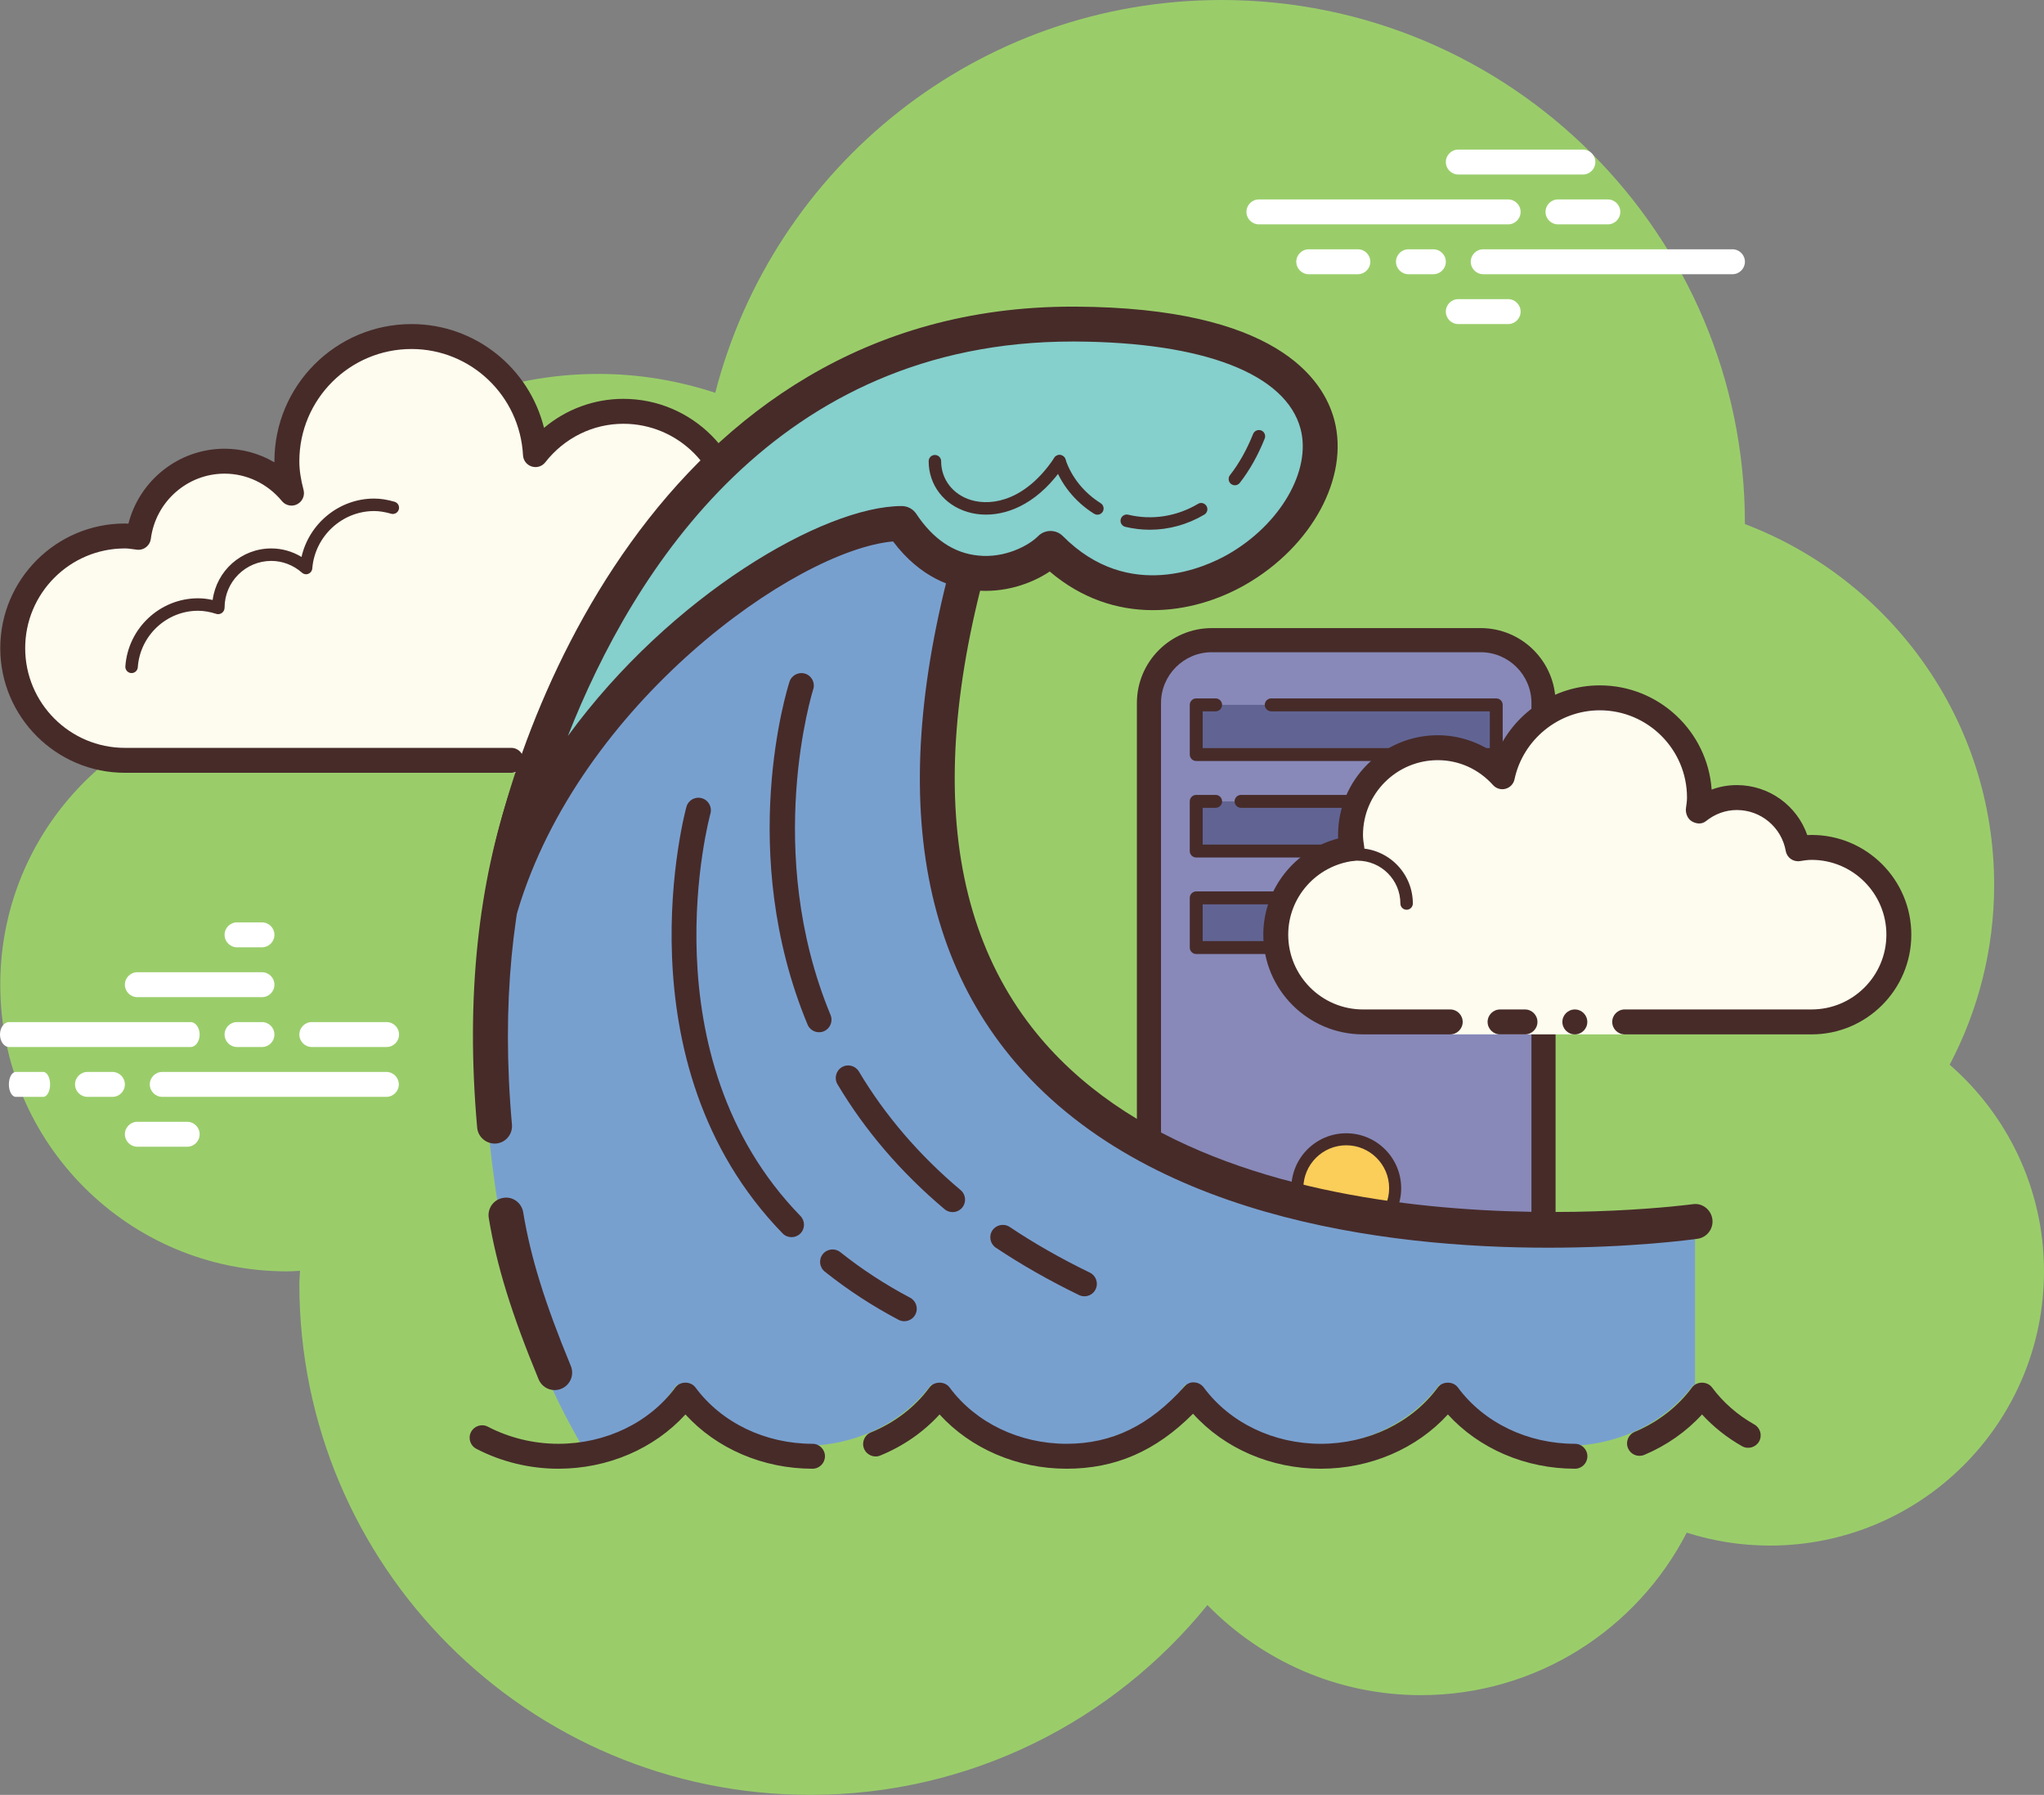 <?xml version="1.0" encoding="UTF-8" standalone="no"?>
<svg
   xmlns:dc="http://purl.org/dc/elements/1.1/"
   xmlns:cc="http://creativecommons.org/ns#"
   xmlns:rdf="http://www.w3.org/1999/02/22-rdf-syntax-ns#"
   xmlns:svg="http://www.w3.org/2000/svg"
   xmlns="http://www.w3.org/2000/svg"
   xmlns:sodipodi="http://sodipodi.sourceforge.net/DTD/sodipodi-0.dtd"
   xmlns:inkscape="http://www.inkscape.org/namespaces/inkscape"
   version="1.1"
   viewBox="0 0 185.344 162.72"

   sodipodi:docname="traffic-tsunami.svg"
   width="185.344"
   height="162.72"
   inkscape:version="1.0.1 (c497b03c, 2020-09-10)">
  <rect x="0" y="0" width="185.344" height="162.72" fill="#808080" stroke="none"/>
  <defs
     />
  <sodipodi:namedview
     pagecolor="#ffffff"
     bordercolor="#666666"
     borderopacity="1"
     objecttolerance="10"
     gridtolerance="10"
     guidetolerance="10"
     inkscape:pageopacity="0"
     inkscape:pageshadow="2"
     inkscape:window-width="1440"
     inkscape:window-height="855"

     showgrid="false"
     inkscape:zoom="2.960177"
     inkscape:cx="75.454947"
     inkscape:cy="73.928012"
     inkscape:window-x="0"
     inkscape:window-y="23"
     inkscape:window-maximized="0"
     inkscape:current-layer="g2638" />
  <g
     fill="none"
     fill-rule="nonzero"
     stroke="none"
     stroke-width="1"
     stroke-linecap="butt"
     stroke-linejoin="miter"
     stroke-miterlimit="10"
     stroke-dasharray="none"
     stroke-dashoffset="0"
     font-family="none"
     font-weight="none"
     font-size="none"
     text-anchor="none"
     style="mix-blend-mode:normal"

     transform="translate(-20.316,-31.64)">
    <path
       d="M 0,226 V 0 h 226 v 226 z"
       fill="none"
       />
    <g
      >
      <path
         d="m 197.106,128.165 c 2.565,-4.87 4.034,-10.407 4.034,-16.295 0,-14.963 -9.399,-27.701 -22.602,-32.72 0,-0.016 0.002,-0.032 0.002,-0.05 0,-26.211 -21.249,-47.46 -47.46,-47.46 -22.112,0 -40.637,15.144 -45.907,35.611 C 81.837,66.155 78.282,65.54 74.58,65.54 57.196,65.54 42.888,78.632 40.929,95.49 29.168,97.978 20.34,108.41 20.34,120.91 c 0,14.353 11.637,25.99 25.99,25.99 0.4,0 0.796,-0.027 1.189,-0.05 -0.009,0.396 -0.059,0.782 -0.059,1.18 0,25.588 20.742,46.33 46.33,46.33 14.548,0 27.515,-6.717 36.011,-17.208 4.922,5.029 11.766,8.168 19.359,8.168 10.509,0 19.603,-5.989 24.105,-14.731 2.378,0.757 4.906,1.171 7.535,1.171 13.729,0 24.86,-11.13 24.86,-24.86 0,-7.483 -3.322,-14.177 -8.554,-18.735 z"
         fill="#9acd6a"
         />
      <path
         d="m 66.67,100.57 v 1.13 h 6.78 v -1.13 c 0,0 9.587,0 12.43,0 5.616,0 10.17,-4.554 10.17,-10.17 0,-5.273 -4.027,-9.558 -9.164,-10.068 0.05,-0.409 0.124,-0.809 0.124,-1.232 0,-5.616 -4.554,-10.17 -10.17,-10.17 -3.25,0 -6.109,1.55 -7.971,3.923 C 68.553,66.896 63.666,62.15 57.63,62.15 c -6.24,0 -11.3,5.06 -11.3,11.3 0,1.008 0.174,1.966 0.423,2.897 C 45.302,74.591 43.134,73.45 40.68,73.45 c -4.025,0 -7.309,3.017 -7.808,6.904 C 32.463,80.305 32.063,80.23 31.64,80.23 c -5.616,0 -10.17,4.554 -10.17,10.17 0,5.616 4.554,10.17 10.17,10.17 5.616,0 21.47,0 21.47,0 z"
         fill="#fdfcef"
         />
      <path
         d="m 57.63,61.02 c -6.855,0 -12.43,5.575 -12.43,12.43 0,0.036 0,0.07 0,0.106 C 43.839,72.754 42.285,72.32 40.68,72.32 c -4.138,0 -7.709,2.85 -8.719,6.791 C 31.855,79.105 31.748,79.1 31.64,79.1 c -6.231,0 -11.3,5.069 -11.3,11.3 0,6.231 5.069,11.3 11.3,11.3 h 35.03 c 0.624,0 1.13,-0.506 1.13,-1.13 0,-0.624 -0.506,-1.13 -1.13,-1.13 H 31.64 c -4.986,0 -9.04,-4.054 -9.04,-9.04 0,-4.986 4.054,-9.04 9.04,-9.04 0.264,0 0.52,0.038 0.775,0.072 l 0.319,0.043 c 0.047,0.007 0.093,0.009 0.14,0.009 0.556,0 1.044,-0.418 1.119,-0.988 C 34.424,77.123 37.299,74.58 40.68,74.58 c 2,0 3.894,0.906 5.2,2.486 0.221,0.267 0.545,0.411 0.872,0.411 0.176,0 0.353,-0.041 0.515,-0.127 0.472,-0.242 0.71,-0.782 0.574,-1.295 C 47.582,75.073 47.46,74.246 47.46,73.45 c 0,-5.607 4.563,-10.17 10.17,-10.17 5.381,0 9.824,4.231 10.111,9.634 0.025,0.47 0.339,0.875 0.789,1.017 0.113,0.036 0.228,0.054 0.344,0.054 0.339,0 0.669,-0.156 0.886,-0.434 1.742,-2.219 4.321,-3.492 7.081,-3.492 4.986,0 9.04,4.054 9.04,9.04 0,0.264 -0.038,0.52 -0.072,0.775 l -0.043,0.319 c -0.036,0.303 0.05,0.606 0.24,0.843 0.19,0.237 0.468,0.389 0.768,0.418 4.647,0.463 8.147,4.31 8.147,8.945 0,4.986 -4.054,9.04 -9.04,9.04 H 73.45 c -0.624,0 -1.13,0.506 -1.13,1.13 0,0.624 0.506,1.13 1.13,1.13 h 12.43 c 6.231,0 11.3,-5.069 11.3,-11.3 0,-5.417 -3.817,-9.973 -9.047,-11.022 0.004,-0.093 0.007,-0.185 0.007,-0.278 0,-6.231 -5.069,-11.3 -11.3,-11.3 -2.658,0 -5.182,0.94 -7.194,2.631 C 68.295,64.998 63.404,61.02 57.63,61.02 Z"
         fill="#472b29"
         />
      <path
         d="m 54.24,76.84 c -3.171,0 -5.896,2.258 -6.583,5.291 C 46.827,81.629 45.88,81.36 44.917,81.36 c -2.717,0 -4.967,2.027 -5.318,4.674 C 39.141,85.93 38.705,85.88 38.278,85.88 c -3.456,0 -6.353,2.712 -6.595,6.174 -0.02,0.312 0.215,0.583 0.524,0.606 0.014,0 0.027,0 0.041,0 0.294,0 0.542,-0.228 0.563,-0.524 0.201,-2.872 2.601,-5.126 5.467,-5.126 0.518,0 1.062,0.095 1.668,0.287 0.05,0.016 0.102,0.023 0.151,0.023 0.124,0 0.249,-0.045 0.353,-0.122 C 40.594,87.094 40.68,86.908 40.68,86.728 c 0,-2.337 1.901,-4.237 4.237,-4.237 1.01,0 2,0.38 2.782,1.069 0.106,0.093 0.24,0.142 0.373,0.142 0.072,0 0.142,-0.014 0.21,-0.043 0.199,-0.079 0.334,-0.264 0.35,-0.479 0.235,-2.922 2.696,-5.209 5.607,-5.209 0.47,0 0.961,0.077 1.541,0.242 0.052,0.016 0.106,0.023 0.158,0.023 0.246,0 0.468,-0.165 0.54,-0.411 0.086,-0.301 -0.088,-0.612 -0.389,-0.698 C 55.408,76.93 54.819,76.84 54.24,76.84 Z"
         fill="#472b29"
         />
      <path
         d="m 85.616,80.23 c -2.997,0 -5.668,2.027 -6.495,4.931 -0.086,0.301 0.088,0.612 0.389,0.698 0.054,0.014 0.106,0.02 0.156,0.02 0.246,0 0.472,-0.163 0.542,-0.411 0.689,-2.418 2.913,-4.109 5.408,-4.109 0.264,0 0.52,0.032 0.773,0.066 0.027,0.004 0.052,0.007 0.079,0.007 0.273,0 0.518,-0.208 0.556,-0.49 0.043,-0.31 -0.174,-0.594 -0.484,-0.635 C 86.237,80.266 85.93,80.23 85.616,80.23 Z"
         fill="#472b29"
         />
      <path
         d="M 37.597,126.56 H 21.139 c -0.454,0 -0.823,-0.506 -0.823,-1.13 0,-0.624 0.369,-1.13 0.823,-1.13 h 16.458 c 0.454,0 0.823,0.506 0.823,1.13 0,0.624 -0.367,1.13 -0.823,1.13 z"
         fill="#ffffff"

         style="stroke-width:0.853" />
      <path
         d="m 44.07,126.56 h -2.26 c -0.624,0 -1.13,-0.506 -1.13,-1.13 0,-0.624 0.506,-1.13 1.13,-1.13 h 2.26 c 0.624,0 1.13,0.506 1.13,1.13 0,0.624 -0.504,1.13 -1.13,1.13 z"
         fill="#ffffff"
         />
      <path
         d="M 55.35,131.08 H 35.03 c -0.624,0 -1.13,-0.506 -1.13,-1.13 0,-0.624 0.506,-1.13 1.13,-1.13 h 20.32 c 0.624,0 1.13,0.506 1.13,1.13 0,0.624 -0.506,1.13 -1.13,1.13 z"
         fill="#ffffff"
         />
      <path
         d="m 30.51,131.08 h -2.26 c -0.624,0 -1.13,-0.506 -1.13,-1.13 0,-0.624 0.506,-1.13 1.13,-1.13 h 2.26 c 0.624,0 1.13,0.506 1.13,1.13 0,0.624 -0.504,1.13 -1.13,1.13 z"
         fill="#ffffff"
         />
      <path
         d="m 24.237,131.08 h -2.493 c -0.344,0 -0.623,-0.506 -0.623,-1.13 0,-0.624 0.279,-1.13 0.623,-1.13 h 2.493 c 0.344,0 0.623,0.506 0.623,1.13 0,0.624 -0.278,1.13 -0.623,1.13 z"
         fill="#ffffff"

         style="stroke-width:0.743" />
      <path
         d="m 37.29,135.6 h -4.52 c -0.624,0 -1.13,-0.506 -1.13,-1.13 0,-0.624 0.506,-1.13 1.13,-1.13 h 4.52 c 0.624,0 1.13,0.506 1.13,1.13 0,0.624 -0.506,1.13 -1.13,1.13 z"
         fill="#ffffff"
         />
      <path
         d="m 44.07,115.26 c -0.4,0 -1.86,0 -2.26,0 -0.624,0 -1.13,0.506 -1.13,1.13 0,0.624 0.506,1.13 1.13,1.13 0.4,0 1.86,0 2.26,0 0.624,0 1.13,-0.506 1.13,-1.13 0,-0.624 -0.506,-1.13 -1.13,-1.13 z"
         fill="#ffffff"
         />
      <path
         d="m 44.07,119.78 c -0.4,0 -10.9,0 -11.3,0 -0.624,0 -1.13,0.506 -1.13,1.13 0,0.624 0.506,1.13 1.13,1.13 0.4,0 10.9,0 11.3,0 0.624,0 1.13,-0.506 1.13,-1.13 0,-0.624 -0.506,-1.13 -1.13,-1.13 z"
         fill="#ffffff"
         />
      <path
         d="m 55.37,124.3 c -0.4,0 -6.38,0 -6.78,0 -0.624,0 -1.13,0.506 -1.13,1.13 0,0.624 0.506,1.13 1.13,1.13 0.4,0 6.38,0 6.78,0 0.624,0 1.13,-0.506 1.13,-1.13 0,-0.624 -0.506,-1.13 -1.13,-1.13 z"
         fill="#ffffff"
         />
      <path
         d="m 157.07,51.98 h -22.6 c -0.624,0 -1.13,-0.506 -1.13,-1.13 0,-0.624 0.506,-1.13 1.13,-1.13 h 22.6 c 0.624,0 1.13,0.506 1.13,1.13 0,0.624 -0.506,1.13 -1.13,1.13 z"
         fill="#ffffff"
         />
      <path
         d="m 166.11,51.98 h -4.52 c -0.624,0 -1.13,-0.506 -1.13,-1.13 0,-0.624 0.506,-1.13 1.13,-1.13 h 4.52 c 0.624,0 1.13,0.506 1.13,1.13 0,0.624 -0.506,1.13 -1.13,1.13 z"
         fill="#ffffff"
         />
      <path
         d="m 177.41,56.5 h -22.6 c -0.624,0 -1.13,-0.506 -1.13,-1.13 0,-0.624 0.506,-1.13 1.13,-1.13 h 22.6 c 0.624,0 1.13,0.506 1.13,1.13 0,0.624 -0.504,1.13 -1.13,1.13 z"
         fill="#ffffff"
         />
      <path
         d="m 150.29,56.5 h -2.26 c -0.624,0 -1.13,-0.506 -1.13,-1.13 0,-0.624 0.506,-1.13 1.13,-1.13 h 2.26 c 0.624,0 1.13,0.506 1.13,1.13 0,0.624 -0.506,1.13 -1.13,1.13 z"
         fill="#ffffff"
         />
      <path
         d="M 143.442,56.5 H 138.99 c -0.624,0 -1.13,-0.506 -1.13,-1.13 0,-0.624 0.506,-1.13 1.13,-1.13 h 4.452 c 0.624,0 1.13,0.506 1.13,1.13 0,0.624 -0.506,1.13 -1.13,1.13 z"
         fill="#ffffff"
         />
      <path
         d="m 163.85,47.46 h -11.3 c -0.624,0 -1.13,-0.506 -1.13,-1.13 0,-0.624 0.506,-1.13 1.13,-1.13 h 11.3 c 0.624,0 1.13,0.506 1.13,1.13 0,0.624 -0.504,1.13 -1.13,1.13 z"
         fill="#ffffff"
         />
      <path
         d="m 157.07,61.02 h -4.52 c -0.624,0 -1.13,-0.506 -1.13,-1.13 0,-0.624 0.506,-1.13 1.13,-1.13 h 4.52 c 0.624,0 1.13,0.506 1.13,1.13 0,0.624 -0.506,1.13 -1.13,1.13 z"
         fill="#ffffff"
         />
      <path
         d="m 154.579,154.055 h -24.38 c -3.134,0 -5.698,-2.564 -5.698,-5.698 V 95.375 c 0,-3.134 2.564,-5.698 5.698,-5.698 h 24.38 c 3.134,0 5.698,2.564 5.698,5.698 v 52.98 c 0,3.134 -2.564,5.699 -5.698,5.699 z"
         fill="#8889b9"

         style="mix-blend-mode:normal;stroke-width:0.908" />
      <path
         d="m 142.39,134.925 c -2.449,0 -4.435,1.985 -4.435,4.435 0,2.449 1.985,4.435 4.435,4.435 2.449,0 4.435,-1.985 4.435,-4.435 0,-2.449 -1.985,-4.435 -4.435,-4.435 z"
         fill="#fbcd59"

         style="mix-blend-mode:normal;stroke-width:0.908" />
      <path
         d="m 154.579,155.148 h -24.38 c -3.744,0 -6.793,-3.046 -6.793,-6.793 V 95.375 c 0,-3.744 3.046,-6.793 6.793,-6.793 h 24.38 c 3.744,0 6.793,3.047 6.793,6.793 v 52.98 c 0,3.746 -3.047,6.793 -6.793,6.793 z M 130.199,90.77 c -2.539,0 -4.605,2.066 -4.605,4.605 v 52.98 c 0,2.539 2.066,4.605 4.605,4.605 h 24.38 c 2.539,0 4.605,-2.066 4.605,-4.605 V 95.375 c 0,-2.539 -2.066,-4.605 -4.605,-4.605 z"
         fill="#472b29"

         style="mix-blend-mode:normal;stroke-width:0.908" />
      <path
         d="m 142.39,144.341 c -2.748,0 -4.981,-2.235 -4.981,-4.981 0,-2.747 2.235,-4.98 4.981,-4.98 2.747,0 4.981,2.235 4.981,4.98 0,2.747 -2.235,4.981 -4.981,4.981 z m 0,-8.871 c -2.144,0 -3.89,1.744 -3.89,3.888 0,2.144 1.746,3.89 3.89,3.89 2.144,0 3.89,-1.746 3.89,-3.89 0,-2.144 -1.746,-3.888 -3.89,-3.888 z"
         fill="#472b29"

         style="mix-blend-mode:normal;stroke-width:0.908" />
      <path
         d="m 65.013,137.69 c 0.97,7.542 2.787,15.989 8.061,24.993 4.552,-0.183 6.274,-2.323 8.642,-5.53 2.475,3.354 6.71,5.566 11.521,5.566 4.812,0 9.047,-2.213 11.524,-5.564 2.475,3.352 6.71,5.564 11.521,5.564 4.812,0 9.047,-2.213 11.524,-5.564 2.475,3.352 6.71,5.564 11.521,5.564 4.812,0 9.047,-2.213 11.521,-5.564 2.477,3.352 6.712,5.564 11.524,5.564 4.812,0 9.047,-2.213 11.521,-5.564 0.038,0.05 0.084,0.095 0.124,0.147 V 142.38 c 0,0 -97.18,13.56 -61.02,-74.58 -16.923,1.88 -52.579,16.301 -48.47,65.341 0.124,1.485 0.285,3.001 0.484,4.549"
         fill="#78a0cf"
         />
      <path
         d="m 93.993,164.792 c -4.488,0 -8.694,-1.817 -11.524,-4.92 -2.83,3.103 -7.033,4.92 -11.524,4.92 -2.592,0 -5.166,-0.624 -7.435,-1.806 -0.554,-0.287 -0.771,-0.97 -0.481,-1.523 0.289,-0.556 0.979,-0.773 1.523,-0.481 1.95,1.012 4.161,1.55 6.394,1.55 4.285,0 8.251,-1.91 10.613,-5.108 0.427,-0.579 1.39,-0.579 1.819,0 2.362,3.198 6.33,5.108 10.613,5.108 0.624,0 1.13,0.506 1.13,1.13 0,0.624 -0.504,1.13 -1.128,1.13 z"
         fill="#472b29"
         />
      <g
         fill="#472b29"
        >
        <path
           d="m 163.129,164.792 c -4.488,0 -8.694,-1.817 -11.524,-4.92 -2.83,3.103 -7.033,4.92 -11.524,4.92 -4.52,0 -8.753,-1.842 -11.582,-4.986 -3.383,3.395 -7.053,4.986 -11.463,4.986 -4.486,0 -8.692,-1.817 -11.524,-4.92 -1.453,1.593 -3.286,2.87 -5.374,3.722 -0.567,0.242 -1.236,-0.041 -1.474,-0.617 -0.235,-0.579 0.041,-1.238 0.617,-1.474 2.165,-0.888 4.005,-2.298 5.32,-4.079 0.427,-0.576 1.39,-0.579 1.819,0 2.364,3.198 6.333,5.108 10.613,5.108 4.115,0 7.508,-1.648 10.683,-5.191 0.226,-0.251 0.554,-0.416 0.895,-0.373 0.339,0.016 0.653,0.183 0.857,0.457 2.362,3.198 6.33,5.108 10.613,5.108 4.283,0 8.251,-1.91 10.613,-5.108 0.427,-0.579 1.39,-0.579 1.819,0 2.362,3.198 6.33,5.108 10.613,5.108 0.624,0 1.13,0.506 1.13,1.13 0,0.624 -0.504,1.13 -1.128,1.13 z"
           />
      </g>
      <g
         fill="#472b29"
        >
        <path
           d="m 168.982,163.624 c -0.441,0 -0.859,-0.258 -1.042,-0.692 -0.242,-0.576 0.029,-1.238 0.603,-1.48 2.113,-0.89 3.91,-2.283 5.198,-4.027 0.427,-0.576 1.39,-0.579 1.819,0 0.99,1.34 2.314,2.5 3.837,3.358 0.542,0.307 0.735,0.994 0.427,1.541 -0.31,0.54 -1.001,0.732 -1.541,0.427 -1.365,-0.771 -2.601,-1.752 -3.632,-2.879 -1.419,1.555 -3.205,2.809 -5.23,3.663 -0.147,0.061 -0.294,0.088 -0.441,0.088 z"
           />
      </g>
      <g
         fill="#472b29"
        >
        <path
           d="m 70.614,157.664 c -0.619,0 -1.209,-0.368 -1.46,-0.979 -2.454,-5.935 -3.808,-10.31 -4.518,-14.627 -0.142,-0.863 0.441,-1.677 1.302,-1.819 0.866,-0.158 1.675,0.441 1.819,1.302 0.671,4.068 1.962,8.235 4.319,13.933 0.334,0.807 -0.047,1.733 -0.857,2.066 -0.199,0.084 -0.402,0.124 -0.606,0.124 z"
           />
      </g>
      <g
         fill="#472b29"
        >
        <path
           d="m 160.704,144.755 c -14.631,0 -37.401,-2.712 -49.322,-18.033 -10.028,-12.882 -10.204,-32.047 -0.533,-56.979 -19.4,3.27 -48.045,19.8 -44.111,63.85 0.077,0.872 -0.565,1.641 -1.435,1.718 -0.854,0.066 -1.641,-0.565 -1.718,-1.435 -4.335,-48.543 29.113,-65.364 49.562,-67.649 0.57,-0.059 1.101,0.172 1.44,0.617 0.334,0.443 0.414,1.035 0.203,1.553 -10.222,25.048 -10.529,44.016 -0.913,56.376 16.932,21.768 59.495,16.093 59.926,16.039 0.854,-0.14 1.663,0.481 1.785,1.349 0.122,0.866 -0.481,1.663 -1.347,1.785 -0.622,0.086 -6,0.809 -13.537,0.809 z"
           />
      </g>
      <path
         d="m 135.588,95.542 h 20.404 v 4.503 h -27.206 v -4.503 h 1.76"
         fill="#616493"

         style="mix-blend-mode:normal;stroke-width:0.908" />
      <g
        >
        <path
           d="M 65.743,113.753 C 67.242,102.83 79.231,60.832 117.821,61.02 c 42.712,0.208 13.488,36.16 -2.249,20.34 -2.249,2.26 -8.993,4.52 -13.488,-2.26 -8.99,0 -30.347,14.69 -36.341,34.653 z"
           fill="#85cfcc"
           />
        <path
           d="m 65.743,115.337 c -0.111,0 -0.224,-0.011 -0.334,-0.038 -0.807,-0.174 -1.345,-0.942 -1.232,-1.758 2.068,-15.076 15.689,-54.102 53.386,-54.102 0.09,0 0.176,0 0.264,0 18.098,0.088 22.48,6.484 23.484,10.288 1.365,5.184 -2.025,11.456 -8.059,14.916 -4.839,2.771 -11.897,3.79 -17.75,-1.191 -1.695,1.135 -4.163,1.971 -6.809,1.706 -2.045,-0.203 -4.929,-1.153 -7.399,-4.434 -8.9,0.814 -28.392,14.699 -34.033,33.489 -0.206,0.678 -0.829,1.125 -1.516,1.125 z M 117.558,62.602 C 90.775,62.602 77.755,83.249 71.809,98.364 81.114,85.618 95.028,77.518 102.084,77.518 c 0.529,0 1.026,0.267 1.318,0.707 1.519,2.292 3.404,3.562 5.603,3.779 2.45,0.264 4.608,-0.915 5.447,-1.761 0.296,-0.298 0.701,-0.466 1.121,-0.466 v 0 c 0.423,0 0.825,0.167 1.121,0.466 6.014,6.05 12.988,2.791 14.982,1.65 4.741,-2.714 7.566,-7.598 6.574,-11.361 -1.313,-4.983 -8.762,-7.874 -20.437,-7.93 -0.081,0 -0.17,0 -0.253,0 z"
           fill="#472b29"
           />
      </g>
      <path
         d="m 155.992,100.631 h -27.205 c -0.323,0 -0.586,-0.262 -0.586,-0.586 v -4.503 c 0,-0.323 0.262,-0.586 0.586,-0.586 h 1.758 c 0.323,0 0.586,0.262 0.586,0.586 0,0.323 -0.262,0.586 -0.586,0.586 h -1.173 v 3.332 h 26.035 v -3.332 h -19.82 c -0.323,0 -0.586,-0.262 -0.586,-0.586 0,-0.323 0.262,-0.586 0.586,-0.586 h 20.404 c 0.323,0 0.586,0.262 0.586,0.586 v 4.503 c 0,0.323 -0.261,0.586 -0.586,0.586 z"
         fill="#472b29"

         style="mix-blend-mode:normal;stroke-width:0.908" />
      <path
         d="m 132.85,104.291 h 23.142 v 4.503 h -27.206 v -4.503 h 1.758"
         fill="#616493"

         style="mix-blend-mode:normal;stroke-width:0.908" />
      <path
         d="m 155.99,109.379 h -27.205 c -0.323,0 -0.586,-0.262 -0.586,-0.586 v -4.503 c 0,-0.323 0.262,-0.586 0.586,-0.586 h 1.76 c 0.323,0 0.586,0.262 0.586,0.586 0,0.323 -0.262,0.586 -0.586,0.586 h -1.174 v 3.332 h 26.035 v -3.332 h -22.556 c -0.323,0 -0.586,-0.262 -0.586,-0.586 0,-0.323 0.262,-0.586 0.586,-0.586 h 23.14 c 0.323,0 0.586,0.262 0.586,0.586 v 4.503 c 0,0.323 -0.261,0.586 -0.586,0.586 z"
         fill="#472b29"

         style="mix-blend-mode:normal;stroke-width:0.908" />
      <path
         d="m 146.112,117.544 h -17.328 v -4.503 h 27.206 v 4.503 h -1.758"
         fill="#616493"

         style="mix-blend-mode:normal;stroke-width:0.908" />
      <path
         d="m 155.99,118.13 h -1.76 c -0.323,0 -0.586,-0.262 -0.586,-0.586 0,-0.323 0.262,-0.586 0.586,-0.586 h 1.174 v -3.332 h -26.033 v 3.332 h 16.741 c 0.323,0 0.586,0.262 0.586,0.586 0,0.323 -0.262,0.586 -0.586,0.586 h -17.326 c -0.323,0 -0.586,-0.262 -0.586,-0.586 v -4.503 c 0,-0.323 0.262,-0.586 0.586,-0.586 h 27.206 c 0.323,0 0.586,0.262 0.586,0.586 v 4.503 c -0.002,0.323 -0.262,0.586 -0.587,0.586 z"
         fill="#472b29"

         style="mix-blend-mode:normal;stroke-width:0.908" />
      <g
         fill="#472b29"
        >
        <path
           d="m 118.65,149.16 c -0.165,0 -0.332,-0.036 -0.493,-0.113 -2.689,-1.304 -5.227,-2.75 -7.542,-4.294 -0.518,-0.348 -0.658,-1.051 -0.312,-1.568 0.348,-0.515 1.049,-0.655 1.568,-0.312 2.224,1.489 4.669,2.881 7.268,4.14 0.563,0.273 0.798,0.949 0.524,1.51 -0.194,0.402 -0.594,0.637 -1.015,0.637 z"
           />
      </g>
      <g
         fill="#472b29"
        >
        <path
           d="m 106.695,141.528 c -0.258,0 -0.518,-0.086 -0.728,-0.264 -3.948,-3.324 -7.214,-7.133 -9.709,-11.323 -0.321,-0.536 -0.142,-1.229 0.393,-1.55 0.527,-0.321 1.227,-0.147 1.55,0.393 2.364,3.973 5.467,7.587 9.223,10.749 0.477,0.402 0.538,1.114 0.138,1.593 -0.228,0.267 -0.545,0.402 -0.868,0.402 z"
           />
      </g>
      <g
         fill="#472b29"
        >
        <path
           d="m 94.586,125.222 c -0.443,0 -0.863,-0.262 -1.044,-0.698 -6.486,-15.639 -1.837,-30.46 -1.636,-31.082 0.192,-0.592 0.832,-0.915 1.422,-0.728 0.594,0.19 0.92,0.827 0.728,1.422 -0.047,0.145 -4.586,14.674 1.573,29.522 0.237,0.576 -0.036,1.238 -0.612,1.476 -0.14,0.061 -0.285,0.088 -0.429,0.088 z"
           />
      </g>
      <g
         fill="#472b29"
        >
        <path
           d="m 102.315,151.42 c -0.179,0 -0.359,-0.043 -0.527,-0.131 -2.384,-1.259 -4.633,-2.728 -6.683,-4.366 -0.488,-0.389 -0.57,-1.098 -0.179,-1.587 0.391,-0.488 1.103,-0.563 1.587,-0.179 1.941,1.55 4.073,2.94 6.33,4.131 0.551,0.292 0.764,0.976 0.472,1.528 -0.203,0.384 -0.597,0.603 -1.001,0.603 z"
           />
      </g>
      <g
         fill="#472b29"
        >
        <path
           d="m 92.09,143.799 c -0.294,0 -0.59,-0.115 -0.809,-0.341 -15.043,-15.472 -8.787,-38.445 -8.721,-38.673 0.17,-0.603 0.784,-0.951 1.394,-0.782 0.601,0.17 0.949,0.796 0.782,1.394 -0.061,0.217 -5.957,21.963 8.165,36.485 0.434,0.447 0.425,1.164 -0.023,1.598 -0.221,0.212 -0.504,0.319 -0.789,0.319 z"
           />
      </g>
      <g
         fill="#472b29"
        >
        <path
           d="m 132.291,75.633 c -0.122,0 -0.244,-0.041 -0.348,-0.12 -0.244,-0.192 -0.289,-0.547 -0.097,-0.796 0.823,-1.053 1.53,-2.31 2.1,-3.738 0.118,-0.287 0.447,-0.423 0.735,-0.316 0.289,0.118 0.429,0.445 0.316,0.735 -0.612,1.528 -1.37,2.877 -2.258,4.016 -0.113,0.145 -0.28,0.219 -0.447,0.219 z"
           />
      </g>
      <g
         fill="#472b29"
        >
        <path
           d="m 124.573,79.665 c -0.741,0 -1.483,-0.088 -2.217,-0.262 -0.303,-0.072 -0.49,-0.377 -0.418,-0.683 0.072,-0.303 0.382,-0.493 0.683,-0.418 2.147,0.518 4.391,0.163 6.326,-0.981 0.262,-0.167 0.612,-0.072 0.773,0.199 0.158,0.267 0.07,0.612 -0.199,0.773 -1.528,0.906 -3.232,1.372 -4.947,1.372 z"
           />
      </g>
      <g
         fill="#472b29"
        >
        <path
           d="m 119.825,78.302 c -0.104,0 -0.208,-0.029 -0.301,-0.086 -1.745,-1.094 -3.049,-2.723 -3.67,-4.588 -0.099,-0.296 0.061,-0.615 0.357,-0.714 0.296,-0.095 0.615,0.061 0.714,0.357 0.538,1.616 1.675,3.033 3.198,3.989 0.264,0.165 0.344,0.515 0.179,0.78 -0.106,0.17 -0.289,0.262 -0.477,0.262 z"
           />
      </g>
      <g
         fill="#472b29"
        >
        <path
           d="m 109.725,78.295 c -0.606,0 -1.175,-0.088 -1.69,-0.244 -2.131,-0.646 -3.51,-2.452 -3.51,-4.599 0,-0.312 0.253,-0.565 0.565,-0.565 0.312,0 0.565,0.253 0.565,0.565 0,1.641 1.062,3.019 2.705,3.519 2.018,0.608 5.058,-0.079 7.56,-3.831 0.172,-0.26 0.524,-0.33 0.784,-0.156 0.26,0.172 0.33,0.522 0.156,0.784 -2.233,3.345 -4.922,4.527 -7.135,4.527 z"
           />
      </g>
      <path
         d="m 151.818,124.286 c 0,0 -3.541,0 -7.91,0 -4.369,0 -7.91,-3.541 -7.91,-7.91 0,-4.025 3.017,-7.309 6.904,-7.808 -0.063,-0.405 -0.124,-0.809 -0.124,-1.232 0,-4.369 3.541,-7.91 7.91,-7.91 2.332,0 4.407,1.028 5.853,2.633 0.868,-4.086 4.491,-7.153 8.837,-7.153 4.992,0 9.04,4.048 9.04,9.04 0,0.432 -0.068,0.845 -0.127,1.261 0.967,-0.777 2.179,-1.261 3.517,-1.261 2.775,0 5.074,2.005 5.548,4.644 0.405,-0.063 0.809,-0.124 1.232,-0.124 4.369,0 7.91,3.541 7.91,7.91 0,4.369 -3.541,7.91 -7.91,7.91 -4.369,0 -16.95,0 -16.95,0 v 1.13 h -15.82 z"
         fill="#fdfcef"
         />
      <path
         d="m 147.863,114.116 c 0.312,0 0.565,-0.253 0.565,-0.565 0,-2.764 -2.249,-5.013 -5.013,-5.013 -0.077,0.02 -1.666,-0.002 -2.811,0.307 -0.301,0.081 -0.479,0.391 -0.398,0.692 0.081,0.303 0.391,0.481 0.692,0.398 1.003,-0.271 2.486,-0.271 2.515,-0.267 2.142,0 3.885,1.742 3.885,3.883 0,0.312 0.253,0.565 0.565,0.565 z"
         fill="#472b29"
         />
      <circle
         cx="163.118"
         cy="124.286"
         r="1.13"
         fill="#472b29"

         style="stroke-width:2.26" />
      <path
         d="m 143.908,125.416 h 7.91 c 0.624,0 1.13,-0.506 1.13,-1.13 0,-0.624 -0.506,-1.13 -1.13,-1.13 h -7.91 c -3.738,0 -6.78,-3.042 -6.78,-6.78 0,-3.381 2.542,-6.256 5.917,-6.687 0.303,-0.041 0.576,-0.199 0.759,-0.443 0.183,-0.244 0.26,-0.551 0.212,-0.852 -0.052,-0.348 -0.108,-0.696 -0.108,-1.058 0,-3.738 3.042,-6.78 6.78,-6.78 1.921,0 3.702,0.802 5.015,2.26 0.282,0.314 0.725,0.447 1.13,0.334 0.411,-0.111 0.725,-0.441 0.814,-0.857 0.771,-3.625 4.023,-6.258 7.731,-6.258 4.362,0 7.91,3.548 7.91,7.91 0,0.323 -0.048,0.633 -0.093,0.945 -0.066,0.459 0.142,0.99 0.547,1.22 0.405,0.231 0.895,0.267 1.257,-0.023 0.825,-0.662 1.794,-1.012 2.809,-1.012 2.183,0 4.05,1.562 4.436,3.715 0.108,0.603 0.669,1.008 1.286,0.915 0.348,-0.054 0.696,-0.111 1.058,-0.111 3.738,0 6.78,3.042 6.78,6.78 0,3.738 -3.042,6.78 -6.78,6.78 h -16.95 c -0.624,0 -1.13,0.506 -1.13,1.13 0,0.624 0.506,1.13 1.13,1.13 h 16.95 c 4.986,0 9.04,-4.054 9.04,-9.04 0,-4.986 -4.054,-9.04 -9.04,-9.04 -0.133,0 -0.262,0.004 -0.393,0.014 -0.936,-2.68 -3.474,-4.534 -6.387,-4.534 -0.789,0 -1.557,0.138 -2.285,0.407 -0.373,-5.273 -4.78,-9.447 -10.145,-9.447 -4.138,0 -7.833,2.547 -9.386,6.269 -1.537,-1.125 -3.395,-1.749 -5.304,-1.749 -4.986,0 -9.04,4.054 -9.04,9.04 0,0.108 0.002,0.215 0.009,0.321 -3.939,1.012 -6.789,4.581 -6.789,8.719 0,4.986 4.054,9.04 9.04,9.04 z"
         fill="#472b29"
         />
      <path
         d="m 156.338,123.156 c 0.359,0 1.901,0 2.26,0 0.624,0 1.13,0.506 1.13,1.13 0,0.624 -0.506,1.13 -1.13,1.13 -0.359,0 -1.901,0 -2.26,0 -0.624,0 -1.13,-0.506 -1.13,-1.13 0,-0.624 0.506,-1.13 1.13,-1.13 z"
         fill="#472b29"
         />
    </g>
  </g>
</svg>
